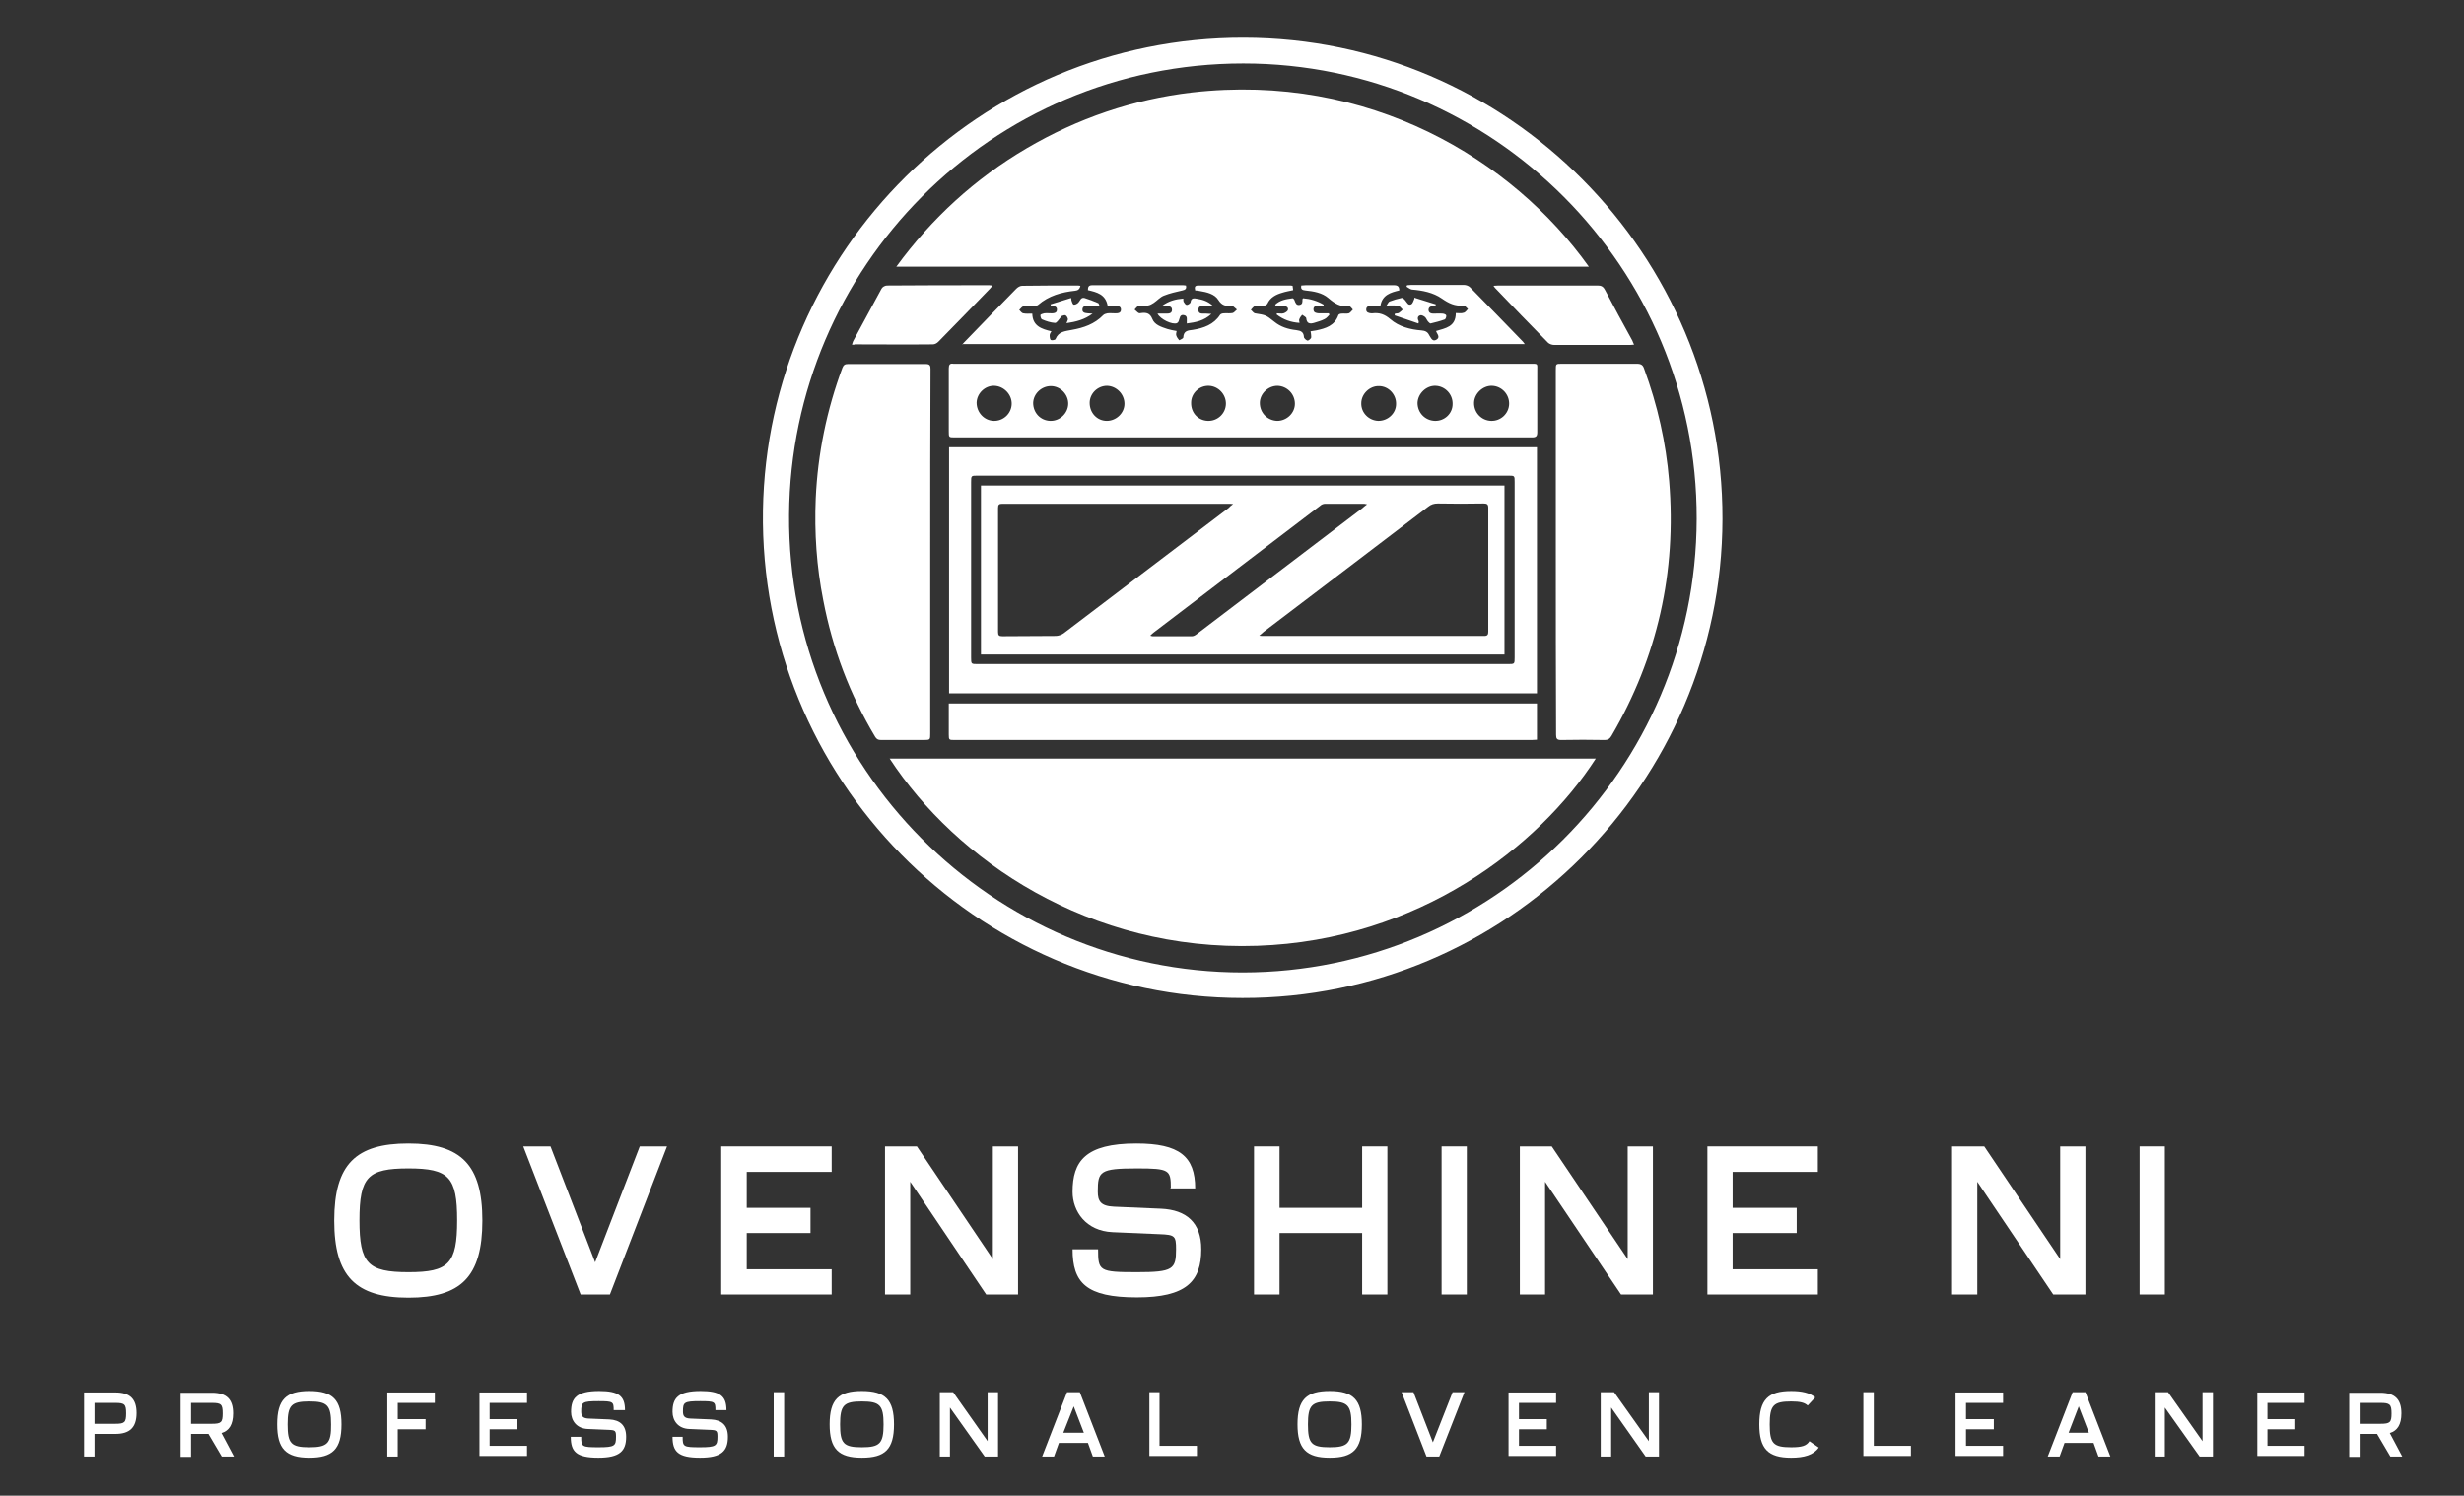 <?xml version="1.0" encoding="UTF-8"?>
<svg xmlns="http://www.w3.org/2000/svg" xmlns:xlink="http://www.w3.org/1999/xlink" version="1.1" id="Layer_1" x="0px" y="0px" viewBox="0 0 850 516" style="enable-background:new 0 0 850 516;" xml:space="preserve">
<rect x="0" y="0" width="850" height="516" fill="#333333" stroke="none"/>
<style type="text/css">
	.st0{fill-rule:evenodd;clip-rule:evenodd;fill:#FFFFFF;}
	.st1{fill:#FFFFFF;}
</style>
<g>
	<path class="st0" d="M428.7,335.5c86.1-0.1,156.4-69.9,156.6-156.5c0.2-86.7-70.2-157.1-156.4-157.1   c-87.2,0-156.1,70.5-156.7,155.7C271.6,264.7,342.3,335.5,428.7,335.5z M428.6,344.3c-92.1,0-166.8-76.1-165.4-168.2   C264.6,86.5,337.9,12.9,429,13c91.2,0.1,165.4,74.8,165.2,166.1C594,270.2,519.5,344.5,428.6,344.3z"></path>
	<path class="st1" d="M306.9,261.7h243.6c-19.6,30.4-61.2,62.7-116.7,64.6C375.7,328.3,329.8,296.7,306.9,261.7z"></path>
	<path class="st1" d="M548.1,92H309.2c12.3-16.8,27.2-30.4,44.9-40.8c17.7-10.4,36.7-16.9,57.1-19.3C472.3,24.9,521.8,55.1,548.1,92   z"></path>
	<path class="st0" d="M428.7,229.1h91.5c2.3,0,2.3,0,2.3-2.3v-60.5c0-2.2,0-2.2-2.2-2.2H337.2c-2.2,0-2.2,0-2.2,2.3v60.4   c0,2.3,0,2.3,2.3,2.3H428.7z M530.2,239.2H327.4v-84.9h202.8V239.2z"></path>
	<path class="st1" d="M320.9,190.5v62.6c0,2.1,0,2.2-2.2,2.2c-4.9,0-9.9,0-14.8,0c-1,0-1.5-0.3-2-1.1c-8.8-14.7-14.7-30.4-17.9-47.1   c-2.3-11.6-3.1-23.4-2.6-35.1c0.7-15.5,3.8-30.6,9.2-45.1c0.4-1,0.9-1.3,1.9-1.3c9,0,17.9,0,26.9,0c1.5,0,1.6,0.7,1.6,1.8   C320.9,148.4,320.9,169.4,320.9,190.5z"></path>
	<path class="st1" d="M536.7,190.3v-62.6c0-2.2,0-2.2,2.1-2.2c8.6,0,17.2,0,25.9,0c1.5,0,2.1,0.5,2.5,1.8   c4.6,12.5,7.5,25.3,8.6,38.6c2.6,31.4-4,60.8-19.9,88c-0.6,1-1.2,1.4-2.3,1.4c-5-0.1-10.1-0.1-15.1,0c-1.4,0-1.7-0.5-1.7-1.8   C536.7,232.4,536.7,211.4,536.7,190.3z"></path>
	<path class="st0" d="M342.8,145.2c3.3,0.1,6.1-2.5,6.2-5.8c0.1-3.3-2.7-6.2-6-6.3c-3.2-0.1-6,2.6-6.1,5.8   C336.9,142.3,339.5,145.1,342.8,145.2z M362.3,145.2c3.3,0.1,6.1-2.6,6.2-5.8c0.1-3.3-2.7-6.2-6-6.2c-3.2,0-6,2.6-6.1,5.8   C356.4,142.4,358.9,145.1,362.3,145.2z M514.4,145.2c3.3,0.1,6.1-2.5,6.2-5.8c0.1-3.4-2.6-6.2-5.9-6.3c-3.2-0.1-6.1,2.7-6.2,5.8   C508.4,142.3,511,145.1,514.4,145.2z M416.7,145.2c3.3,0.1,6.1-2.5,6.2-5.8c0.1-3.3-2.6-6.2-5.9-6.3c-3.3-0.1-6.1,2.6-6.1,5.8   C410.8,142.4,413.3,145.1,416.7,145.2z M381.8,145.2c3.3,0,6.1-2.7,6.1-5.9c0-3.3-2.7-6.1-6-6.2c-3.3,0-6,2.7-6,5.9   C375.9,142.5,378.5,145.2,381.8,145.2z M495,145.2c3.3,0.1,6.1-2.5,6.1-5.8c0.1-3.4-2.6-6.2-5.9-6.3c-3.2-0.1-6.1,2.7-6.2,5.9   C489,142.4,491.6,145.1,495,145.2z M440.6,145.2c3.3,0,6.1-2.7,6.1-5.9c0-3.4-2.7-6.1-6-6.2c-3.3,0-6.1,2.8-6.1,5.9   C434.6,142.5,437.3,145.1,440.6,145.2z M475.5,145.2c3.3,0,6.1-2.6,6.1-5.8c0.1-3.3-2.6-6.2-5.9-6.2c-3.2-0.1-6.1,2.7-6.1,5.9   C469.5,142.4,472.2,145.1,475.5,145.2z M428.8,150.9h-99.4c-2.1,0-2.1,0-2.1-2.1c0-7.2,0-14.5,0-21.7c0-1.3,0.4-1.8,1.6-1.6   c0.4,0,0.8,0,1.2,0h197.6c3,0,2.6-0.2,2.6,2.5c0,7,0,14.1,0,21.1c0,1.4-0.4,1.8-1.8,1.8C495.2,150.9,462,150.9,428.8,150.9z"></path>
	<path class="st1" d="M327.3,242.7h202.9v12.5c-0.6,0-1.2,0.1-1.8,0.1l-199.1,0c-1.9,0-2,0-2-1.9V242.7z"></path>
	<path class="st1" d="M331.9,118.9c0.4-0.5,0.7-0.8,1-1.1c5.9-6.1,11.8-12.2,17.7-18.2c0.5-0.5,1.3-1,2-1c6.4-0.1,12.9-0.1,19.3-0.1   c0.2,0,0.5,0.1,0.8,0.1c-0.2,1.1-0.8,1.6-1.8,1.7c-4.7,0.5-9.1,1.7-12.8,4.9c-0.5,0.4-1.4,0.3-2.1,0.4c-1,0.1-2-0.1-3,0.1   c-0.5,0.1-0.9,0.8-1.4,1.2c0.4,0.4,0.8,1.1,1.4,1.2c1,0.2,2,0.1,3.1,0.1c0.1,4.3,3.2,5.3,6.6,6.1c-0.3,0.5-0.6,0.9-0.6,1.4   c0,0.6,0.1,1.4,0.4,1.6c0.3,0.2,1.5,0,1.6-0.3c1.1-2.7,3.3-2.7,5.7-3.2c4-0.7,7.8-2,10.8-5.1c0.3-0.3,0.9-0.5,1.4-0.6   c0.9-0.1,1.9,0,2.8,0c0.9,0,1.9-0.1,1.9-1.3c0-1.1-1-1.3-1.9-1.3c-0.9,0-1.8,0-2.7,0c-0.7-4-3.8-4.7-6.8-5.4c0-1.1,0.2-1.7,1.5-1.7   c10.5,0,20.9,0,31.4,0c0.3,0,0.6,0.1,0.9,0.1c0.3,1.1-0.2,1.5-1.2,1.7c-2.2,0.5-4.4,1-6.4,1.8c-1.3,0.5-2.3,1.7-3.5,2.5   c-0.6,0.4-1.3,0.8-2,0.9c-1,0.2-2.1-0.1-3.1,0.1c-0.6,0.1-1,0.8-1.5,1.3c0.5,0.4,0.9,0.9,1.4,1.2c0.2,0.1,0.6,0.1,0.9,0   c1.7-0.2,3,0,3.8,2c0.8,2.1,3.1,2.8,5.2,3.5c1,0.3,2,0.5,3.2,0.7c-0.1,0.6-0.3,1.1-0.1,1.6c0.2,0.6,0.6,1.1,1,1.6   c0.5-0.3,1.4-0.6,1.4-1c0.1-2.3,1.6-2.4,3.3-2.6c3.7-0.6,7.2-1.8,9.4-5.2c0.2-0.3,0.8-0.5,1.3-0.5c1-0.1,2,0.1,3-0.1   c0.5-0.1,1-0.8,1.5-1.2c-0.5-0.4-1-0.9-1.5-1.3c-0.1-0.1-0.3,0-0.4,0c-1.9,0.2-3.3-0.1-4.5-2c-1.3-2.1-4-2.7-6.4-3.1   c-0.5-0.1-1.1-0.2-1.6-0.2c-0.2-1-0.3-1.7,1.1-1.7c10.6,0,21.2,0,31.8,0c0.2,0,0.4,0.1,0.7,0.1l0.2,1.5c-1.3,0.3-2.6,0.5-3.8,0.9   c-2.1,0.6-4.1,1.6-5.1,3.8c-0.2,0.3-0.7,0.6-1.1,0.7c-1,0.1-2.1-0.1-3.1,0.1c-0.6,0.1-1,0.8-1.5,1.3c0.5,0.4,0.9,1.1,1.4,1.2   c3.8,0.6,3.8,0.6,6.7,2.9c2.2,1.8,4.8,2.6,7.6,2.9c1.5,0.2,2.5,0.6,2.6,2.3c0,0.5,0.7,1.1,1.2,1.3c0.3,0.1,0.9-0.4,1.2-0.8   c0.2-0.2,0.1-0.7,0.1-1c0-0.4-0.1-0.8-0.2-1.4c0.7-0.1,1.3-0.2,1.9-0.3c3.3-0.7,6.4-1.6,7.7-5.3c0.1-0.3,0.7-0.5,1.1-0.5   c0.8-0.1,1.7,0.1,2.5-0.1c0.5-0.2,0.9-0.8,1.4-1.3c-0.4-0.4-0.9-1.2-1.3-1.2c-3,0.4-5-0.9-7.2-2.8c-2.1-1.8-5-2.3-7.9-2.6   c-0.9-0.1-1.7-0.3-1.4-1.7c0.5,0,1-0.1,1.5-0.1c10.2,0,20.3,0,30.5,0c1.3,0,1.8,0.5,1.8,1.8c-2.9,0.7-5.9,1.5-6.5,5.3   c-1.1,0-2.1,0-3.1,0c-0.9,0-1.8,0.2-1.8,1.3c0,1,0.8,1.2,1.7,1.3c0.1,0,0.3,0,0.4,0c2.4-0.3,4.2,0.3,6.2,2c3,2.6,6.9,3.6,10.8,3.9   c1.2,0.1,2.1,0.5,2.6,1.6c0.1,0.2,0.2,0.3,0.3,0.5c0.5,0.8,1,1.8,2.2,1.1c1.2-0.7,0.6-1.6,0.1-2.5c-0.1-0.1-0.1-0.3-0.2-0.5   c3.2-1,6.8-1.4,6.8-6.2c0.9,0,1.9,0.2,2.7-0.1c0.6-0.1,1-0.8,1.5-1.3c-0.5-0.4-1.1-1.3-1.6-1.2c-2.9,0.3-5.1-0.8-7.4-2.4   c-3-2.1-6.7-2.8-10.3-3.1c-0.7-0.1-1.3-0.7-1.9-1l0.2-0.5c0.5,0,1-0.1,1.4-0.1c6.1,0,12.2,0,18.2,0c0.7,0,1.6,0.3,2.1,0.8   c6.1,6.2,12.2,12.5,18.3,18.8c0.2,0.2,0.3,0.5,0.6,0.8H331.9z"></path>
	<path class="st1" d="M293.9,118.9c0.2-0.5,0.2-0.8,0.4-1.2c3.3-6,6.5-12.1,9.8-18.1c0.3-0.6,1.2-1.1,1.9-1.1   c11.8-0.1,23.5-0.1,35.3-0.1c0.3,0,0.6,0.1,1.1,0.1c-0.4,0.5-0.6,0.8-0.9,1.1c-5.9,6.1-11.9,12.3-17.8,18.3   c-0.5,0.5-1.2,0.9-1.9,0.9c-9,0.1-17.9,0-26.9,0C294.6,119,294.3,118.9,293.9,118.9z"></path>
	<path class="st1" d="M563.7,118.9c-0.5,0-0.9,0.1-1.3,0.1c-8.8,0-17.5,0-26.3,0c-0.7,0-1.5-0.3-2-0.7c-6.2-6.3-12.3-12.6-18.4-19   c-0.1-0.1-0.2-0.3-0.5-0.7c0.7,0,1.2-0.1,1.7-0.1c11.4,0,22.8,0,34.2,0c1.2,0,1.9,0.3,2.5,1.4c3.1,5.9,6.3,11.8,9.5,17.6   C563.3,117.9,563.4,118.4,563.7,118.9z"></path>
	<path class="st1" d="M487.9,102.7l7.4,2.3l-0.1,0.5c-0.3,0-0.5,0.1-0.8,0.1c-0.9,0.1-1.6,0.3-1.6,1.4c0.1,1,0.9,1.2,1.7,1.2   c1,0,2.1-0.1,3.1,0c0.5,0,1.2,0.3,1.3,0.6c0.1,0.4-0.2,1.3-0.5,1.4c-1.6,0.6-3.3,1-4.9,1.4c-0.2,0-0.7-0.4-0.9-0.7   c-0.4-0.5-0.6-1.1-1-1.5c-0.5-0.4-1.2-0.8-1.7-0.6c-0.8,0.2-1,1-0.6,1.8c0.1,0.2,0.2,0.4,0,1l-8.2-2.8l0.1-0.6   c0.4-0.1,0.9,0,1.3-0.2c0.5-0.3,1-0.8,1.4-1.2c-0.5-0.4-1-1.2-1.5-1.3c-1.2-0.2-2.5-0.1-4.1-0.1c0.5-0.7,0.7-1.3,1.1-1.4   c1.3-0.5,2.7-0.9,4.1-1.2c0.4-0.1,1,0.5,1.3,0.9c0.6,0.7,1,1.8,2,1.3c0.6-0.3,0.8-1.3,1.1-1.9L487.9,102.7z"></path>
	<path class="st1" d="M439.9,105.1c1.7-1.6,3.8-1.9,6-2.2c0.2,0,0.6,0.4,0.7,0.8c0.3,0.8,0.6,1.7,1.7,1.5c1.1-0.2,1-1.1,1-1.9   c0-0.1,0.1-0.2,0.2-0.4c2.5,0.2,4.9,0.9,7.1,2.2l0,0.4c-0.6,0-1.2,0-1.8,0c-0.9,0-1.7,0.2-1.7,1.2c0,1.2,0.9,1.3,1.8,1.4   c1.2,0,2.3,0,3.5,0l0.2,0.5c-0.5,0.5-1,1.2-1.7,1.5c-1.1,0.6-2.4,0.9-3.6,1.3c-1.4,0.4-2.5,0.3-2.7-1.6c0-0.4-0.9-0.8-1.4-1.2   c-0.4,0.5-0.8,1-1,1.6c-0.1,0.3,0,0.7,0.1,1.2c-3-0.2-5.6-1.1-7.9-2.9l0.1-0.4c0.8,0,1.6,0.2,2.3,0c0.6-0.2,1.4-0.7,1.5-1.2   c0.2-1-0.7-1.3-1.6-1.3s-1.8,0-2.6,0L439.9,105.1z"></path>
	<path class="st1" d="M400.9,105.5c2.3-1.7,4.7-2.3,7.3-2.5c0,0.5,0,0.9,0.1,1.1c0.3,0.5,0.7,1.1,1.1,1.1c0.4,0,1.2-0.5,1.3-0.9   c0.2-1.7,1.3-1.4,2.4-1.2c1.8,0.3,3.6,0.8,5.4,2.5c-1,0-1.7,0-2.3,0c-1.1,0.1-2.8-0.5-2.8,1.3c0,1.7,1.6,1.2,2.7,1.3   c0.5,0,1,0.1,1.8,0.1c-2.6,2.4-5.4,2.9-8.5,3.3c-0.1-1.2,0.5-2.7-1.1-2.9c-1.4-0.2-1.3,1.2-1.7,2.1c-0.1,0.3-0.4,0.6-0.6,0.7   c-1.6,0.6-5.7-1.3-6.7-3.3c1.1,0,2.1,0,3.1,0c0.9,0,1.9-0.1,1.9-1.3c0-1.2-1-1.3-2-1.3C402.1,105.6,401.7,105.5,400.9,105.5z"></path>
	<path class="st1" d="M367.9,111.5c0.2-0.6,0.5-1,0.5-1.4c-0.1-0.5-0.4-1.1-0.8-1.3c-0.3-0.2-0.9,0.1-1.3,0.2   c-0.2,0.1-0.3,0.4-0.5,0.6c-0.6,0.7-1.3,1.9-1.9,1.8c-1.5-0.1-3-0.6-4.4-1.2c-0.4-0.1-0.6-1-0.6-1.5c0-0.2,0.8-0.5,1.3-0.6   c0.9-0.1,1.8,0,2.7,0c0.8,0,1.7-0.2,1.7-1.2c0.1-1-0.7-1.3-1.6-1.4c-0.2,0-0.4-0.1-0.5-0.1l-0.1-0.4l7.1-2.2   c0.1,0.4,0.1,0.6,0.1,0.8c0.2,0.5,0.4,1.4,0.8,1.5c0.5,0.1,1.2-0.3,1.6-0.7c0.6-0.6,0.8-1.9,2.1-1.6c1.6,0.5,3.2,1.1,4.8,1.8   c0.1,0.1,0.2,0.4,0.4,0.9c-1.4,0-2.7,0-4,0c-0.9,0-1.8,0.1-1.9,1.2c-0.1,1.2,0.9,1.3,1.9,1.4c0.4,0,0.8,0.1,1.6,0.1   C374.1,110.3,371.2,111,367.9,111.5z"></path>
	<path class="st0" d="M471.6,174c-0.6-0.1-0.8-0.2-1-0.2c-4.5,0-9,0-13.5,0c-0.6,0-1.3,0.3-1.7,0.7c-19.1,14.6-38.3,29.1-57.4,43.7   c-0.4,0.3-0.7,0.6-1.2,1.1c0.4,0.1,0.6,0.2,0.8,0.2c4.5,0,9.1,0,13.6,0c0.5,0,1.1-0.3,1.6-0.7c19.1-14.5,38.1-29,57.2-43.5   C470.4,174.9,470.8,174.6,471.6,174z M434.4,219.3c0.7,0.1,1,0.1,1.2,0.1c25.5,0,50.9,0,76.4,0c1.2,0,1.4-0.5,1.4-1.5   c0-14.2,0-28.4,0-42.7c0-1.2-0.4-1.5-1.6-1.5c-5.3,0.1-10.6,0.1-15.8,0c-1.3,0-2.3,0.3-3.3,1.1c-18.9,14.4-37.8,28.8-56.8,43.2   C435.5,218.4,435.1,218.7,434.4,219.3z M425.4,173.9c-0.8-0.1-1.1-0.1-1.5-0.1c-26,0-52.1,0-78.1,0c-1.2,0-1.5,0.3-1.5,1.5   c0,14.2,0,28.4,0,42.7c0,1.2,0.3,1.5,1.5,1.5c6.1-0.1,12.3,0,18.4-0.1c0.9,0,2-0.4,2.7-0.9c19-14.4,38-28.9,57-43.3   C424.2,174.8,424.6,174.5,425.4,173.9z M338.4,225.8v-58.3h180.6v58.3H338.4z"></path>
</g>
<g>
	<path class="st0" d="M115.3,421.1c0,19.1,7.3,26.6,25.6,26.6c18,0,25.5-7.1,25.5-26.6c0-19.2-7.3-26.6-25.5-26.6   C122.8,394.5,115.3,401.6,115.3,421.1z M140.9,438.9c-14,0-16.9-3-16.9-17.9c0-15,2.9-17.9,16.9-17.9s16.8,3,16.8,17.9   C157.7,436,154.8,438.9,140.9,438.9z"></path>
	<polygon class="st0" points="200.3,446.6 210.4,446.6 230.1,395.5 220.7,395.5 205.3,435.5 189.9,395.5 180.5,395.5  "></polygon>
	<polygon class="st0" points="248.8,446.6 286.9,446.6 286.9,437.9 257.6,437.9 257.6,425.4 279.6,425.4 279.6,416.7 257.6,416.7    257.6,404.3 286.9,404.3 286.9,395.5 248.8,395.5  "></polygon>
	<polygon class="st0" points="314,446.6 314,407.7 340.2,446.6 351.2,446.6 351.2,395.5 342.5,395.5 342.5,434.4 316.3,395.5    305.3,395.5 305.3,446.6  "></polygon>
	<path class="st0" d="M403.6,410h8.7c0-11.1-5.5-15.5-20.3-15.5c-17.7,0-22,6.2-22,16.7c0,6.7,4.6,13.5,13.8,13.9l16.3,0.7   c5.2,0.2,5.6,0.6,5.6,5.2c0,6.9-1,7.9-13.5,7.9c-13,0-13.4-0.4-13.4-7.9H370c0,11.5,4.6,16.6,22.2,16.6c17,0,22.2-5.5,22.2-16.6   c0-9.2-5.1-13.6-13.9-14l-16.2-0.7c-4.6-0.2-5.6-1.9-5.6-5.2c0-7,0.7-8,13.5-8c11.2,0,11.7,0.5,11.7,6.8H403.6z"></path>
	<polygon class="st0" points="441.4,446.6 441.4,425.4 469.9,425.4 469.9,446.6 478.6,446.6 478.6,395.5 469.9,395.5 469.9,416.7    441.4,416.7 441.4,395.5 432.6,395.5 432.6,446.6  "></polygon>
	<rect x="497.3" y="395.5" class="st0" width="8.7" height="51.1"></rect>
	<polygon class="st0" points="533,446.6 533,407.7 559.2,446.6 570.2,446.6 570.2,395.5 561.5,395.5 561.5,434.4 535.3,395.5    524.3,395.5 524.3,446.6  "></polygon>
	<polygon class="st0" points="589,446.6 627.1,446.6 627.1,437.9 597.7,437.9 597.7,425.4 619.8,425.4 619.8,416.7 597.7,416.7    597.7,404.3 627.1,404.3 627.1,395.5 589,395.5  "></polygon>
	<polygon class="st0" points="682.1,446.6 682.1,407.7 708.3,446.6 719.4,446.6 719.4,395.5 710.7,395.5 710.7,434.4 684.5,395.5    673.4,395.5 673.4,446.6  "></polygon>
	<rect x="738.1" y="395.5" class="st0" width="8.7" height="51.1"></rect>
</g>
<g>
	<path class="st0" d="M32.6,491.1V484h7.2c3.2,0,3.7,0.5,3.7,3.6c0,3.1-0.5,3.6-3.7,3.6H32.6z M32.6,502.5v-7.8h7.2   c4.9,0,7.3-2.2,7.3-7.2c0-4.8-2.2-7.1-7.3-7.1H29v22.1H32.6z"></path>
	<path class="st0" d="M65.9,491.1V484h7.2c3.2,0,3.7,0.5,3.7,3.6c0,3.1-0.5,3.6-3.7,3.6H65.9z M65.9,502.5v-7.8h6l4.6,7.8h4.2   l-4.3-8.1c2.6-0.8,4-2.9,4-6.8c0-4.8-2.2-7.1-7.3-7.1H62.3v22.1H65.9z"></path>
	<path class="st0" d="M95.6,491.4c0,8.4,3,11.5,11.1,11.5c8,0,11.1-2.9,11.1-11.5c0-8.5-3-11.5-11.1-11.5   C98.7,479.9,95.6,482.8,95.6,491.4z M106.7,499.3c-6.3,0-7.5-1.3-7.5-7.9c0-6.6,1.3-7.9,7.5-7.9c6.2,0,7.5,1.3,7.5,7.9   C114.3,498,112.9,499.3,106.7,499.3z"></path>
	<polygon class="st0" points="137.2,502.5 137.2,493.1 146.8,493.1 146.8,489.6 137.2,489.6 137.2,484 150,484 150,480.4    133.6,480.4 133.6,502.5  "></polygon>
	<polygon class="st0" points="165.4,502.3 181.8,502.3 181.8,498.8 168.9,498.8 168.9,493.1 178.5,493.1 178.5,489.6 168.9,489.6    168.9,484 181.8,484 181.8,480.4 165.4,480.4  "></polygon>
	<path class="st0" d="M212.1,486.5h3.5c0-4.9-2.2-6.6-8.9-6.6c-7.9,0-9.7,2.5-9.7,7.2c0,3,1.9,5.8,5.9,5.9l7.1,0.3   c2.3,0.1,2.5,0.3,2.5,2.4c0,3.1-0.4,3.6-6,3.6c-5.8,0-6-0.2-6-3.6h-3.6c0,5.1,1.9,7.2,9.5,7.2c7.4,0,9.6-2.3,9.6-7.2   c0-4-2.1-5.8-5.8-6l-7.2-0.3c-2-0.1-2.5-0.9-2.5-2.4c0-3.2,0.3-3.6,6-3.6c5,0,5.2,0.2,5.2,3.1H212.1z"></path>
	<path class="st0" d="M247,486.5h3.6c0-4.9-2.2-6.6-8.9-6.6c-7.9,0-9.7,2.5-9.7,7.2c0,3,1.9,5.8,5.9,5.9l7.1,0.3   c2.3,0.1,2.5,0.3,2.5,2.4c0,3.1-0.5,3.6-6,3.6c-5.8,0-6-0.2-6-3.6H232c0,5.1,1.9,7.2,9.5,7.2c7.4,0,9.6-2.3,9.6-7.2   c0-4-2.1-5.8-5.8-6l-7.2-0.3c-2-0.1-2.5-0.9-2.5-2.4c0-3.2,0.3-3.6,6-3.6c5,0,5.2,0.2,5.2,3.1H247z"></path>
	<rect x="266.9" y="480.3" class="st0" width="3.6" height="22.2"></rect>
	<path class="st0" d="M286.2,491.4c0,8.4,3,11.5,11.1,11.5c8,0,11.1-2.9,11.1-11.5c0-8.5-3-11.5-11.1-11.5   C289.3,479.9,286.2,482.8,286.2,491.4z M297.3,499.3c-6.3,0-7.5-1.3-7.5-7.9c0-6.6,1.3-7.9,7.5-7.9s7.5,1.3,7.5,7.9   C304.8,498,303.5,499.3,297.3,499.3z"></path>
	<polygon class="st0" points="327.7,502.5 327.7,485.6 339.7,502.5 344.3,502.5 344.3,480.3 340.7,480.3 340.7,497.2 328.8,480.3    324.2,480.3 324.2,502.5  "></polygon>
	<path class="st0" d="M366.8,494.3l3.6-9.1l3.5,9.1H366.8z M363.6,502.5l1.7-4.7h10l1.7,4.7h4.1l-8.6-22.2h-4.4l-8.6,22.2H363.6z"></path>
	<polygon class="st0" points="396.5,502.3 412.9,502.3 412.9,498.8 400,498.8 400,480.3 396.5,480.3  "></polygon>
	<path class="st0" d="M447.6,491.4c0,8.4,3,11.5,11.1,11.5c8,0,11.1-2.9,11.1-11.5c0-8.5-3-11.5-11.1-11.5   C450.7,479.9,447.6,482.8,447.6,491.4z M458.7,499.3c-6.3,0-7.5-1.3-7.5-7.9c0-6.6,1.3-7.9,7.5-7.9c6.2,0,7.5,1.3,7.5,7.9   C466.2,498,464.9,499.3,458.7,499.3z"></path>
	<polygon class="st0" points="492.1,502.5 496.5,502.5 505.2,480.3 501.1,480.3 494.3,497.6 487.6,480.3 483.5,480.3  "></polygon>
	<polygon class="st0" points="520.4,502.3 536.8,502.3 536.8,498.8 524,498.8 524,493.1 533.6,493.1 533.6,489.6 524,489.6 524,484    536.8,484 536.8,480.4 520.4,480.4  "></polygon>
	<polygon class="st0" points="555.8,502.5 555.8,485.6 567.7,502.5 572.3,502.5 572.3,480.3 568.8,480.3 568.8,497.2 556.8,480.3    552.2,480.3 552.2,502.5  "></polygon>
	<path class="st0" d="M627.4,499.4l-3.2-2.2c-1,1.6-2.6,2.1-6.3,2.1c-6.2,0-7.4-1.3-7.4-7.9c0-6.6,1.3-7.9,7.4-7.9   c3.1,0,4.6,0.4,5.7,1.4l2.6-2.8c-1.9-1.6-4.7-2.2-8.3-2.2c-7.9,0-11,2.9-11,11.5c0,8.4,3,11.5,11,11.5   C622.3,502.9,625.6,502,627.4,499.4z"></path>
	<polygon class="st0" points="642.8,502.3 659.2,502.3 659.2,498.8 646.4,498.8 646.4,480.3 642.8,480.3  "></polygon>
	<polygon class="st0" points="674.6,502.3 691,502.3 691,498.8 678.2,498.8 678.2,493.1 687.8,493.1 687.8,489.6 678.2,489.6    678.2,484 691,484 691,480.4 674.6,480.4  "></polygon>
	<path class="st0" d="M713.6,494.3l3.5-9.1l3.5,9.1H713.6z M710.5,502.5l1.7-4.7h10l1.7,4.7h4.1l-8.6-22.2H715l-8.6,22.2H710.5z"></path>
	<polygon class="st0" points="746.8,502.5 746.8,485.6 758.8,502.5 763.4,502.5 763.4,480.3 759.8,480.3 759.8,497.2 747.9,480.3    743.3,480.3 743.3,502.5  "></polygon>
	<polygon class="st0" points="778.7,502.3 795,502.3 795,498.8 782.2,498.8 782.2,493.1 791.8,493.1 791.8,489.6 782.2,489.6    782.2,484 795,484 795,480.4 778.7,480.4  "></polygon>
	<path class="st0" d="M814,491.1V484h7.2c3.2,0,3.8,0.5,3.8,3.6c0,3.1-0.5,3.6-3.8,3.6H814z M814,502.5v-7.8h6l4.6,7.8h4.1l-4.3-8.1   c2.6-0.8,4-2.9,4-6.8c0-4.8-2.2-7.1-7.3-7.1h-10.7v22.1H814z"></path>
</g>
</svg>
